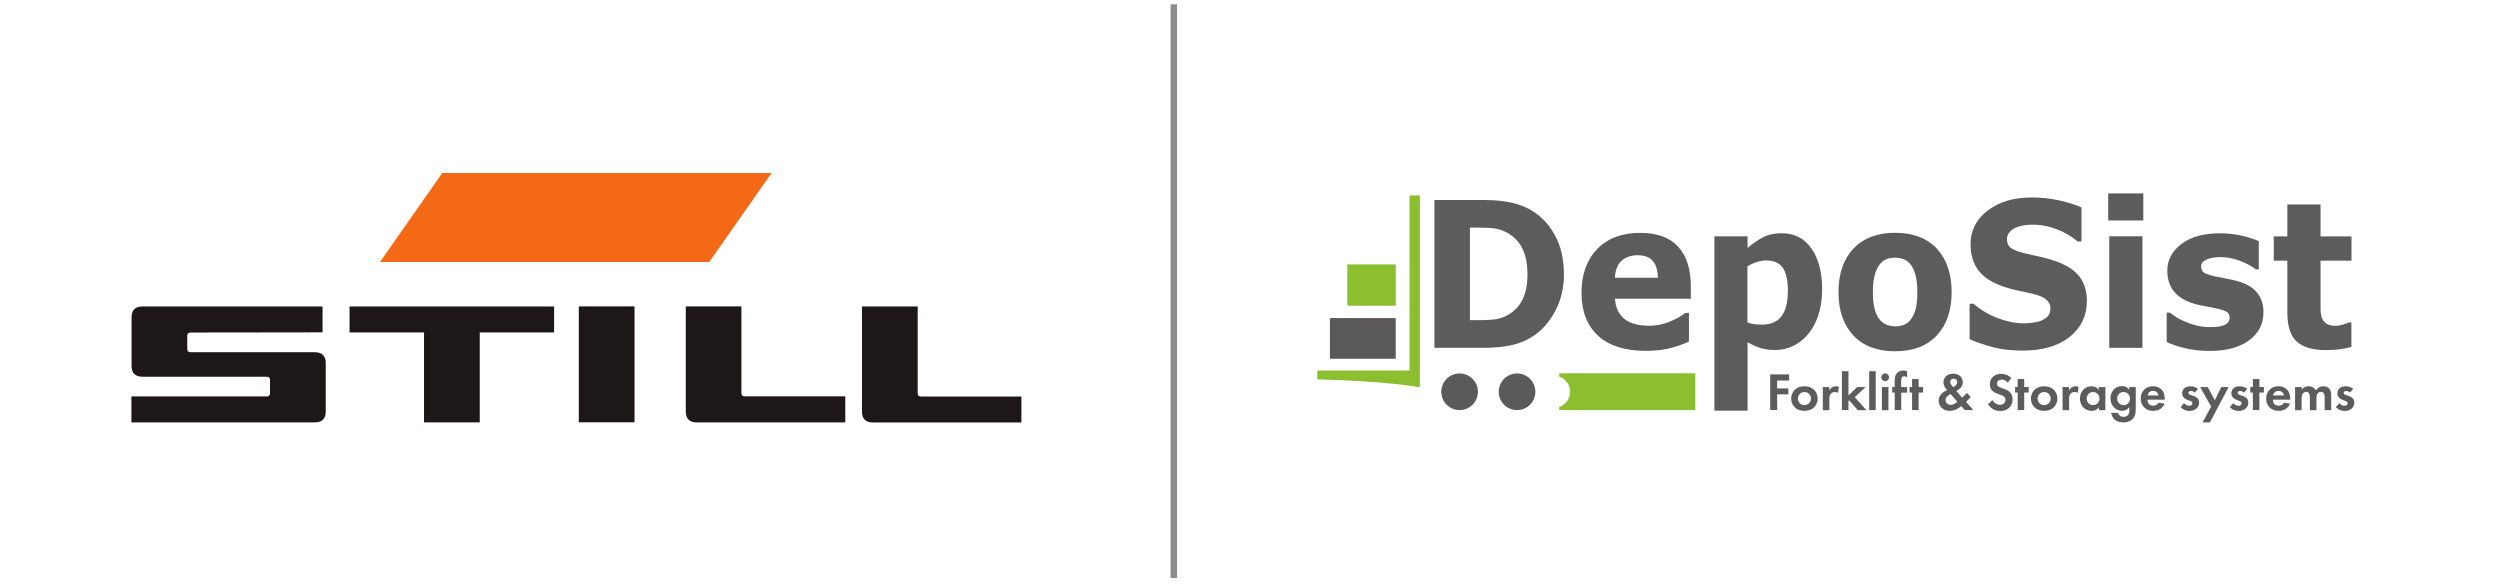 <?xml version="1.0" encoding="UTF-8"?>
<svg xmlns="http://www.w3.org/2000/svg" viewBox="0 0 290.73 68">
  <defs>
    <style>
      .cls-1 {
        fill: #1d1718;
      }

      .cls-2 {
        fill: #8bbf30;
      }

      .cls-3 {
        fill: #f46915;
      }

      .cls-4 {
        fill: #5c5c5c;
      }

      .cls-5 {
        fill: #8c8c8c;
      }

      .cls-6 {
        fill: #5b595a;
      }
    </style>
  </defs>
  <g id="Ebene_2" data-name="Ebene 2">
    <g>
      <g>
        <path class="cls-4" d="M181.88,31.87c0,1.6-.34,3.03-1.02,4.3-.68,1.27-1.53,2.24-2.57,2.92-.78.51-1.63.86-2.56,1.06-.93.2-2.03.3-3.3.3h-5.62v-17.19h5.78c1.3,0,2.42.12,3.36.35.94.23,1.73.57,2.38,1,1.1.72,1.96,1.7,2.59,2.93.63,1.23.95,2.67.95,4.34ZM177.63,31.84c0-1.13-.19-2.1-.57-2.9-.38-.8-.99-1.43-1.81-1.89-.42-.22-.85-.38-1.29-.46-.44-.08-1.1-.12-1.98-.12h-1.04v10.76h1.04c.98,0,1.69-.05,2.15-.14.46-.1.9-.27,1.34-.53.75-.46,1.3-1.08,1.65-1.85.35-.77.52-1.73.52-2.87Z"/>
        <path class="cls-4" d="M196.63,34.74h-8.82c.06,1.02.42,1.79,1.08,2.33s1.63.81,2.92.81c.81,0,1.6-.16,2.36-.47.76-.32,1.37-.65,1.81-1.02h.43v3.34c-.87.38-1.69.65-2.46.82-.77.17-1.62.25-2.56.25-2.41,0-4.26-.58-5.54-1.75-1.28-1.17-1.93-2.84-1.93-5s.61-3.83,1.82-5.09c1.22-1.25,2.88-1.88,5-1.88,1.95,0,3.42.53,4.41,1.6.98,1.07,1.48,2.6,1.48,4.6v1.45ZM192.8,32.3c-.02-.87-.22-1.52-.6-1.96-.38-.44-.97-.66-1.77-.66-.74,0-1.35.21-1.83.62-.48.42-.75,1.08-.8,2h5Z"/>
        <path class="cls-4" d="M211.89,33.79c0,1.07-.15,2.04-.45,2.92s-.7,1.6-1.19,2.17c-.51.6-1.09,1.05-1.74,1.36-.65.31-1.34.46-2.08.46-.68,0-1.26-.08-1.74-.24-.48-.16-.97-.38-1.46-.66v7.96h-3.86v-20.28h3.86v1.35c.59-.51,1.19-.92,1.81-1.24.62-.32,1.33-.47,2.13-.47,1.5,0,2.66.59,3.49,1.78.83,1.19,1.25,2.81,1.25,4.88ZM207.92,33.88c0-1.26-.2-2.17-.6-2.74-.4-.57-1.03-.85-1.89-.85-.36,0-.74.06-1.12.18-.38.12-.75.29-1.1.51v6.51c.26.11.53.18.82.21.29.03.58.05.86.05,1.02,0,1.78-.32,2.27-.96.5-.64.75-1.61.75-2.9Z"/>
        <path class="cls-4" d="M226.96,33.97c0,2.13-.58,3.81-1.73,5.04-1.15,1.23-2.77,1.84-4.85,1.84s-3.7-.61-4.85-1.84c-1.15-1.23-1.73-2.91-1.73-5.04s.58-3.83,1.74-5.06c1.16-1.22,2.77-1.84,4.84-1.84s3.72.62,4.86,1.85c1.14,1.23,1.72,2.91,1.72,5.05ZM222.22,37.13c.25-.33.44-.73.56-1.2.12-.47.19-1.11.19-1.93,0-.76-.06-1.4-.19-1.92-.13-.52-.31-.93-.53-1.24-.23-.32-.5-.54-.82-.67s-.67-.2-1.04-.2-.7.05-.99.16-.57.32-.83.65c-.24.3-.42.71-.56,1.24-.14.52-.21,1.18-.21,1.97,0,.71.06,1.32.18,1.84.12.52.3.94.54,1.25.23.3.5.52.82.66.32.14.68.21,1.09.21.35,0,.68-.06,1-.19.32-.13.59-.34.81-.64Z"/>
        <path class="cls-4" d="M242.68,35.05c0,1.69-.67,3.07-2,4.13-1.33,1.06-3.14,1.59-5.42,1.59-1.32,0-2.47-.13-3.45-.38-.98-.25-1.9-.57-2.76-.95v-4.12h.45c.85.73,1.8,1.29,2.85,1.69,1.05.39,2.06.59,3.03.59.25,0,.58-.02.98-.07s.74-.12,1-.23c.31-.14.57-.31.78-.52.2-.21.31-.52.31-.92,0-.38-.15-.7-.44-.98-.3-.27-.73-.48-1.3-.63-.6-.15-1.23-.3-1.9-.43s-1.29-.31-1.88-.51c-1.34-.47-2.31-1.11-2.89-1.91-.59-.8-.88-1.8-.88-3,0-1.6.67-2.91,2-3.92,1.33-1.01,3.04-1.52,5.13-1.52,1.05,0,2.08.11,3.11.33,1.02.22,1.91.49,2.66.83v3.96h-.44c-.64-.55-1.43-1.02-2.36-1.39-.93-.37-1.88-.56-2.85-.56-.34,0-.68.02-1.02.07-.34.05-.67.14-.98.28-.28.12-.52.29-.72.53-.2.23-.3.5-.3.8,0,.45.16.8.48,1.04s.93.46,1.82.66c.58.13,1.15.26,1.69.38s1.12.29,1.74.51c1.22.43,2.12,1.02,2.7,1.76.58.74.87,1.71.87,2.89Z"/>
        <path class="cls-4" d="M249.25,25.64h-4.08v-3.15h4.08v3.15ZM249.15,40.45h-3.86v-12.97h3.86v12.97Z"/>
        <path class="cls-4" d="M263.22,36.34c0,1.34-.56,2.42-1.67,3.24-1.11.82-2.64,1.23-4.57,1.23-1.07,0-2.04-.11-2.91-.32-.87-.22-1.57-.45-2.1-.72v-3.42h.35c.19.15.42.31.67.48s.61.36,1.08.56c.4.18.85.33,1.36.46.51.13,1.05.19,1.63.19.76,0,1.32-.09,1.68-.27.36-.18.55-.45.55-.8,0-.32-.11-.54-.32-.69-.21-.14-.62-.28-1.22-.41-.29-.07-.67-.14-1.16-.23-.49-.08-.93-.18-1.33-.29-1.09-.31-1.9-.79-2.43-1.44-.53-.65-.79-1.46-.79-2.43,0-1.25.55-2.28,1.64-3.11,1.09-.83,2.59-1.24,4.49-1.24.9,0,1.76.1,2.58.29.82.2,1.47.41,1.93.63v3.28h-.33c-.57-.42-1.22-.77-1.95-1.03-.73-.27-1.47-.4-2.22-.4-.62,0-1.14.09-1.57.28-.42.18-.64.45-.64.79,0,.31.1.54.29.7.19.16.65.32,1.36.48.39.08.81.17,1.27.25.45.08.91.18,1.36.31,1.01.28,1.76.73,2.25,1.35s.73,1.38.73,2.29Z"/>
        <path class="cls-4" d="M273.46,40.34c-.41.12-.85.21-1.32.27-.46.07-1.03.1-1.7.1-1.5,0-2.61-.33-3.34-.98-.73-.65-1.1-1.77-1.1-3.36v-6.06h-1.58v-2.82h1.58v-3.71h3.86v3.71h3.6v2.82h-3.6v4.6c0,.45,0,.85.01,1.19,0,.34.06.64.17.91.1.27.28.48.53.64.25.16.62.24,1.1.24.2,0,.46-.05.78-.14.32-.09.55-.18.68-.25h.32v2.84Z"/>
      </g>
      <g>
        <path class="cls-4" d="M208.06,44.25h-1.39v.92h1.3v.69h-1.3v1.82h-.81v-4.14h2.2v.69Z"/>
        <path class="cls-4" d="M210.93,45.3c.27.24.45.61.45,1.05s-.19.81-.45,1.05c-.23.21-.58.38-1.09.38s-.86-.17-1.09-.38c-.27-.24-.45-.61-.45-1.05s.19-.81.45-1.05c.23-.21.58-.38,1.09-.38s.86.17,1.09.38ZM210.6,46.35c0-.42-.32-.76-.76-.76s-.76.34-.76.76.32.76.76.76.76-.35.76-.76Z"/>
        <path class="cls-4" d="M211.97,45.01h.76v.4c.12-.23.28-.34.34-.37.12-.07.27-.12.45-.12.13,0,.24.03.32.06l-.1.71c-.1-.07-.2-.1-.35-.1-.14,0-.35.03-.5.22-.14.18-.15.41-.15.6v1.29h-.76v-2.69Z"/>
        <path class="cls-4" d="M214.96,43.17v2.82l1.01-.98h.98l-1.26,1.18,1.36,1.51h-1.01l-1-1.15-.08.07v1.07h-.76v-4.52h.76Z"/>
        <path class="cls-4" d="M218.13,43.17v4.52h-.76v-4.52h.76Z"/>
        <path class="cls-4" d="M219.23,43.42c.25,0,.45.2.45.45s-.2.45-.45.45-.45-.2-.45-.45.2-.45.45-.45ZM219.61,45.01v2.69h-.76v-2.69h.76Z"/>
        <path class="cls-4" d="M221.1,45.65v2.04h-.76v-2.04h-.29v-.65h.29v-.74c0-.25.02-.67.35-.95.16-.14.38-.22.66-.22.17,0,.3.03.43.09v.69c-.11-.08-.21-.11-.34-.11-.1,0-.2.02-.27.14-.06.1-.08.24-.08.47v.64h.69v.65h-.69Z"/>
        <path class="cls-4" d="M223.12,45.65v2.04h-.76v-2.04h-.3v-.65h.3v-.92h.76v.92h.52v.65h-.52Z"/>
        <path class="cls-4" d="M229.18,46.15c-.25.31-.33.38-.45.5l-.09.09.84.95h-1l-.4-.47c-.19.17-.68.56-1.33.56-.85,0-1.3-.59-1.3-1.19s.48-.94.66-1.05l.32-.19c-.14-.14-.42-.47-.42-.87,0-.52.37-1.03,1.14-1.03.72,0,1.11.48,1.11.99,0,.3-.14.65-.58.92l-.17.11.68.78c.28-.27.43-.45.52-.57l.47.47ZM226.84,45.82c-.32.17-.59.4-.59.71s.26.55.61.55.63-.22.76-.36l-.78-.9ZM227.13,45.04l.19-.13c.22-.16.29-.32.29-.46,0-.2-.12-.41-.4-.41s-.42.2-.42.38c0,.15.09.29.17.39l.18.22Z"/>
        <path class="cls-4" d="M233.48,44.5c-.24-.32-.53-.35-.68-.35-.43,0-.57.27-.57.48,0,.1.03.19.13.28.1.09.24.14.5.24.32.11.63.22.84.42.19.17.35.45.35.87,0,.81-.58,1.36-1.44,1.36-.76,0-1.21-.47-1.43-.78l.53-.5c.2.4.58.55.87.55.37,0,.64-.22.64-.57,0-.15-.05-.27-.16-.37-.16-.14-.4-.22-.64-.3-.22-.07-.48-.17-.69-.36-.14-.12-.33-.35-.33-.77,0-.61.41-1.22,1.33-1.22.26,0,.75.05,1.17.48l-.42.55Z"/>
        <path class="cls-4" d="M235.4,45.65v2.04h-.76v-2.04h-.3v-.65h.3v-.92h.76v.92h.52v.65h-.52Z"/>
        <path class="cls-4" d="M238.81,45.3c.27.24.45.61.45,1.05s-.19.81-.45,1.05c-.23.21-.58.38-1.09.38s-.86-.17-1.09-.38c-.27-.24-.45-.61-.45-1.05s.19-.81.45-1.05c.23-.21.58-.38,1.09-.38s.86.17,1.09.38ZM238.48,46.35c0-.42-.32-.76-.76-.76s-.76.34-.76.76.32.76.76.76.76-.35.76-.76Z"/>
        <path class="cls-4" d="M239.85,45.01h.76v.4c.12-.23.28-.34.34-.37.12-.07.27-.12.45-.12.13,0,.24.03.32.06l-.1.71c-.1-.07-.2-.1-.35-.1-.14,0-.35.03-.5.22-.14.18-.15.41-.15.6v1.29h-.76v-2.69Z"/>
        <path class="cls-4" d="M244.08,45.01h.76v2.69h-.76v-.35c-.27.39-.63.43-.83.43-.83,0-1.37-.65-1.37-1.43s.54-1.43,1.33-1.43c.2,0,.61.04.86.43v-.35ZM242.67,46.35c0,.43.31.76.74.76s.74-.34.74-.76-.31-.76-.74-.76-.74.33-.74.76Z"/>
        <path class="cls-4" d="M247.61,45.01h.76v2.56c0,.41-.04.84-.37,1.17-.19.19-.51.38-1.06.38-.52,0-.83-.16-1.01-.31-.21-.18-.37-.5-.43-.8h.82c.03.12.1.25.19.32.15.14.35.14.46.14.22,0,.36-.07.46-.17.17-.17.19-.38.19-.6v-.38c-.26.4-.62.45-.83.45-.36,0-.67-.11-.93-.37-.2-.2-.43-.55-.43-1.07,0-.42.16-.81.42-1.07.24-.23.56-.36.92-.36.5,0,.74.27.84.43v-.35ZM246.45,45.78c-.12.11-.24.29-.24.57,0,.24.09.41.2.53.16.17.37.24.55.24s.37-.07.5-.19c.16-.14.24-.36.24-.58,0-.25-.11-.43-.22-.54-.15-.16-.32-.22-.53-.22-.24,0-.41.1-.5.19Z"/>
        <path class="cls-4" d="M251.72,46.94c-.08.2-.38.84-1.32.84-.43,0-.76-.12-1.03-.38-.3-.28-.42-.63-.42-1.05,0-.53.22-.86.41-1.05.32-.31.69-.38,1.01-.38.55,0,.86.22,1.05.44.29.34.32.76.32,1.06v.06h-2.01c0,.16.04.34.13.45.08.11.25.25.54.25s.5-.14.63-.35l.69.11ZM251.02,45.99c-.06-.37-.36-.54-.64-.54s-.57.18-.63.54h1.27Z"/>
        <path class="cls-4" d="M255.23,45.65c-.18-.17-.36-.18-.44-.18-.18,0-.29.09-.29.22,0,.07.03.17.24.24l.18.06c.21.07.53.17.68.38.08.11.14.27.14.45,0,.24-.08.48-.3.68-.22.2-.48.29-.81.29-.56,0-.87-.27-1.04-.45l.4-.46c.15.17.37.31.6.31.21,0,.37-.11.37-.29,0-.17-.14-.24-.24-.27l-.17-.06c-.19-.07-.42-.16-.58-.32-.12-.13-.2-.3-.2-.52,0-.26.12-.48.28-.61.21-.17.48-.19.7-.19.2,0,.52.02.86.29l-.37.44Z"/>
        <path class="cls-4" d="M257.14,47.29l-1.28-2.28h.88l.83,1.53.74-1.53h.86l-2.17,4.11h-.86l.99-1.82Z"/>
        <path class="cls-4" d="M260.95,45.65c-.18-.17-.36-.18-.44-.18-.18,0-.29.09-.29.22,0,.07.03.17.24.24l.18.06c.21.07.53.17.68.38.08.11.14.27.14.45,0,.24-.08.48-.3.68-.22.2-.48.29-.81.29-.56,0-.87-.27-1.04-.45l.4-.46c.15.17.37.31.6.31.21,0,.37-.11.37-.29,0-.17-.14-.24-.24-.27l-.17-.06c-.19-.07-.42-.16-.58-.32-.12-.13-.2-.3-.2-.52,0-.26.12-.48.28-.61.21-.17.48-.19.7-.19.2,0,.52.02.86.29l-.37.44Z"/>
        <path class="cls-4" d="M262.75,45.65v2.04h-.76v-2.04h-.3v-.65h.3v-.92h.76v.92h.52v.65h-.52Z"/>
        <path class="cls-4" d="M266.31,46.94c-.08.2-.38.84-1.32.84-.43,0-.76-.12-1.03-.38-.3-.28-.42-.63-.42-1.05,0-.53.22-.86.41-1.05.32-.31.69-.38,1.01-.38.55,0,.86.22,1.05.44.29.34.32.76.32,1.06v.06h-2.01c0,.16.04.34.13.45.08.11.25.25.54.25s.5-.14.63-.35l.69.11ZM265.61,45.99c-.06-.37-.36-.54-.64-.54s-.57.18-.63.54h1.27Z"/>
        <path class="cls-4" d="M266.91,45.01h.76v.3c.29-.36.64-.39.8-.39.56,0,.78.35.85.49.13-.21.4-.49.86-.49.42,0,.62.19.73.33.17.23.19.46.19.76v1.69h-.76v-1.46c0-.32-.07-.46-.12-.53-.1-.12-.24-.14-.31-.14-.2,0-.34.09-.42.24-.1.16-.11.38-.11.52v1.37h-.76v-1.46c0-.32-.07-.46-.12-.53-.1-.12-.24-.14-.31-.14-.2,0-.33.09-.42.24-.1.16-.11.38-.11.52v1.37h-.76v-2.69Z"/>
        <path class="cls-4" d="M273.28,45.65c-.18-.17-.36-.18-.44-.18-.18,0-.29.09-.29.22,0,.07.03.17.24.24l.18.06c.21.07.53.17.68.38.08.11.14.27.14.45,0,.24-.08.48-.3.68-.22.2-.48.29-.81.29-.56,0-.87-.27-1.04-.45l.4-.46c.15.17.37.31.6.31.21,0,.37-.11.37-.29,0-.17-.14-.24-.24-.27l-.17-.06c-.19-.07-.42-.16-.58-.32-.12-.13-.2-.3-.2-.52,0-.26.12-.48.28-.61.21-.17.48-.19.7-.19.2,0,.52.02.86.29l-.37.44Z"/>
      </g>
      <circle class="cls-6" cx="176.42" cy="45.56" r="2.13"/>
      <path class="cls-2" d="M181.32,43.42v.37c.74.25,1.27.95,1.27,1.77s-.53,1.52-1.27,1.77v.36h15.83v-4.28h-15.83Z"/>
      <circle class="cls-6" cx="169.74" cy="45.56" r="2.13"/>
      <rect class="cls-2" x="156.68" y="30.75" width="5.64" height="4.8"/>
      <rect class="cls-6" x="154.66" y="36.99" width="7.65" height="4.73"/>
      <path class="cls-2" d="M163.92,22.72v20.37h-10.73s0,.01,0,.02v1.01s0,0,0,0c8.21.2,11.93.92,11.93.92v-22.32h-1.2Z"/>
    </g>
  </g>
  <g id="final">
    <g id="STILL">
      <polygon class="cls-1" points="40.65 35.64 64.44 35.64 64.44 38.66 55.79 38.66 55.79 49.12 49.31 49.12 49.31 38.66 40.65 38.66 40.65 35.64"/>
      <path class="cls-1" d="M79.74,35.63h6.48v10.09c0,.25.12.37.38.37h11.7v3.03h-17.3c-.82,0-1.25-.44-1.25-1.26v-12.23Z"/>
      <rect class="cls-1" x="67.31" y="35.63" width="6.48" height="13.48"/>
      <path class="cls-1" d="M15.3,36.89c0-.82.44-1.25,1.25-1.25h20.96s0,3.01,0,3.01l-15.36.02c-.25,0-.37.13-.37.38v1.54c0,.25.13.37.37.37h14.48c.81,0,1.25.43,1.25,1.25v5.66c0,.82-.43,1.25-1.25,1.25H15.28v-3.02h15.75c.24,0,.37-.13.37-.38v-1.54c0-.24-.12-.37-.37-.37h-14.48c-.82,0-1.25-.44-1.25-1.25v-5.66Z"/>
      <path class="cls-1" d="M100.24,35.64h6.48v10.09c0,.25.12.38.38.38h11.68v3.02h-17.29c-.82,0-1.25-.44-1.25-1.25v-12.23Z"/>
      <polygon class="cls-3" points="51.43 20.12 89.73 20.12 82.48 30.47 44.19 30.47 51.43 20.12"/>
    </g>
    <rect class="cls-5" x="136.13" y=".5" width=".75" height="66.72"/>
  </g>
</svg>